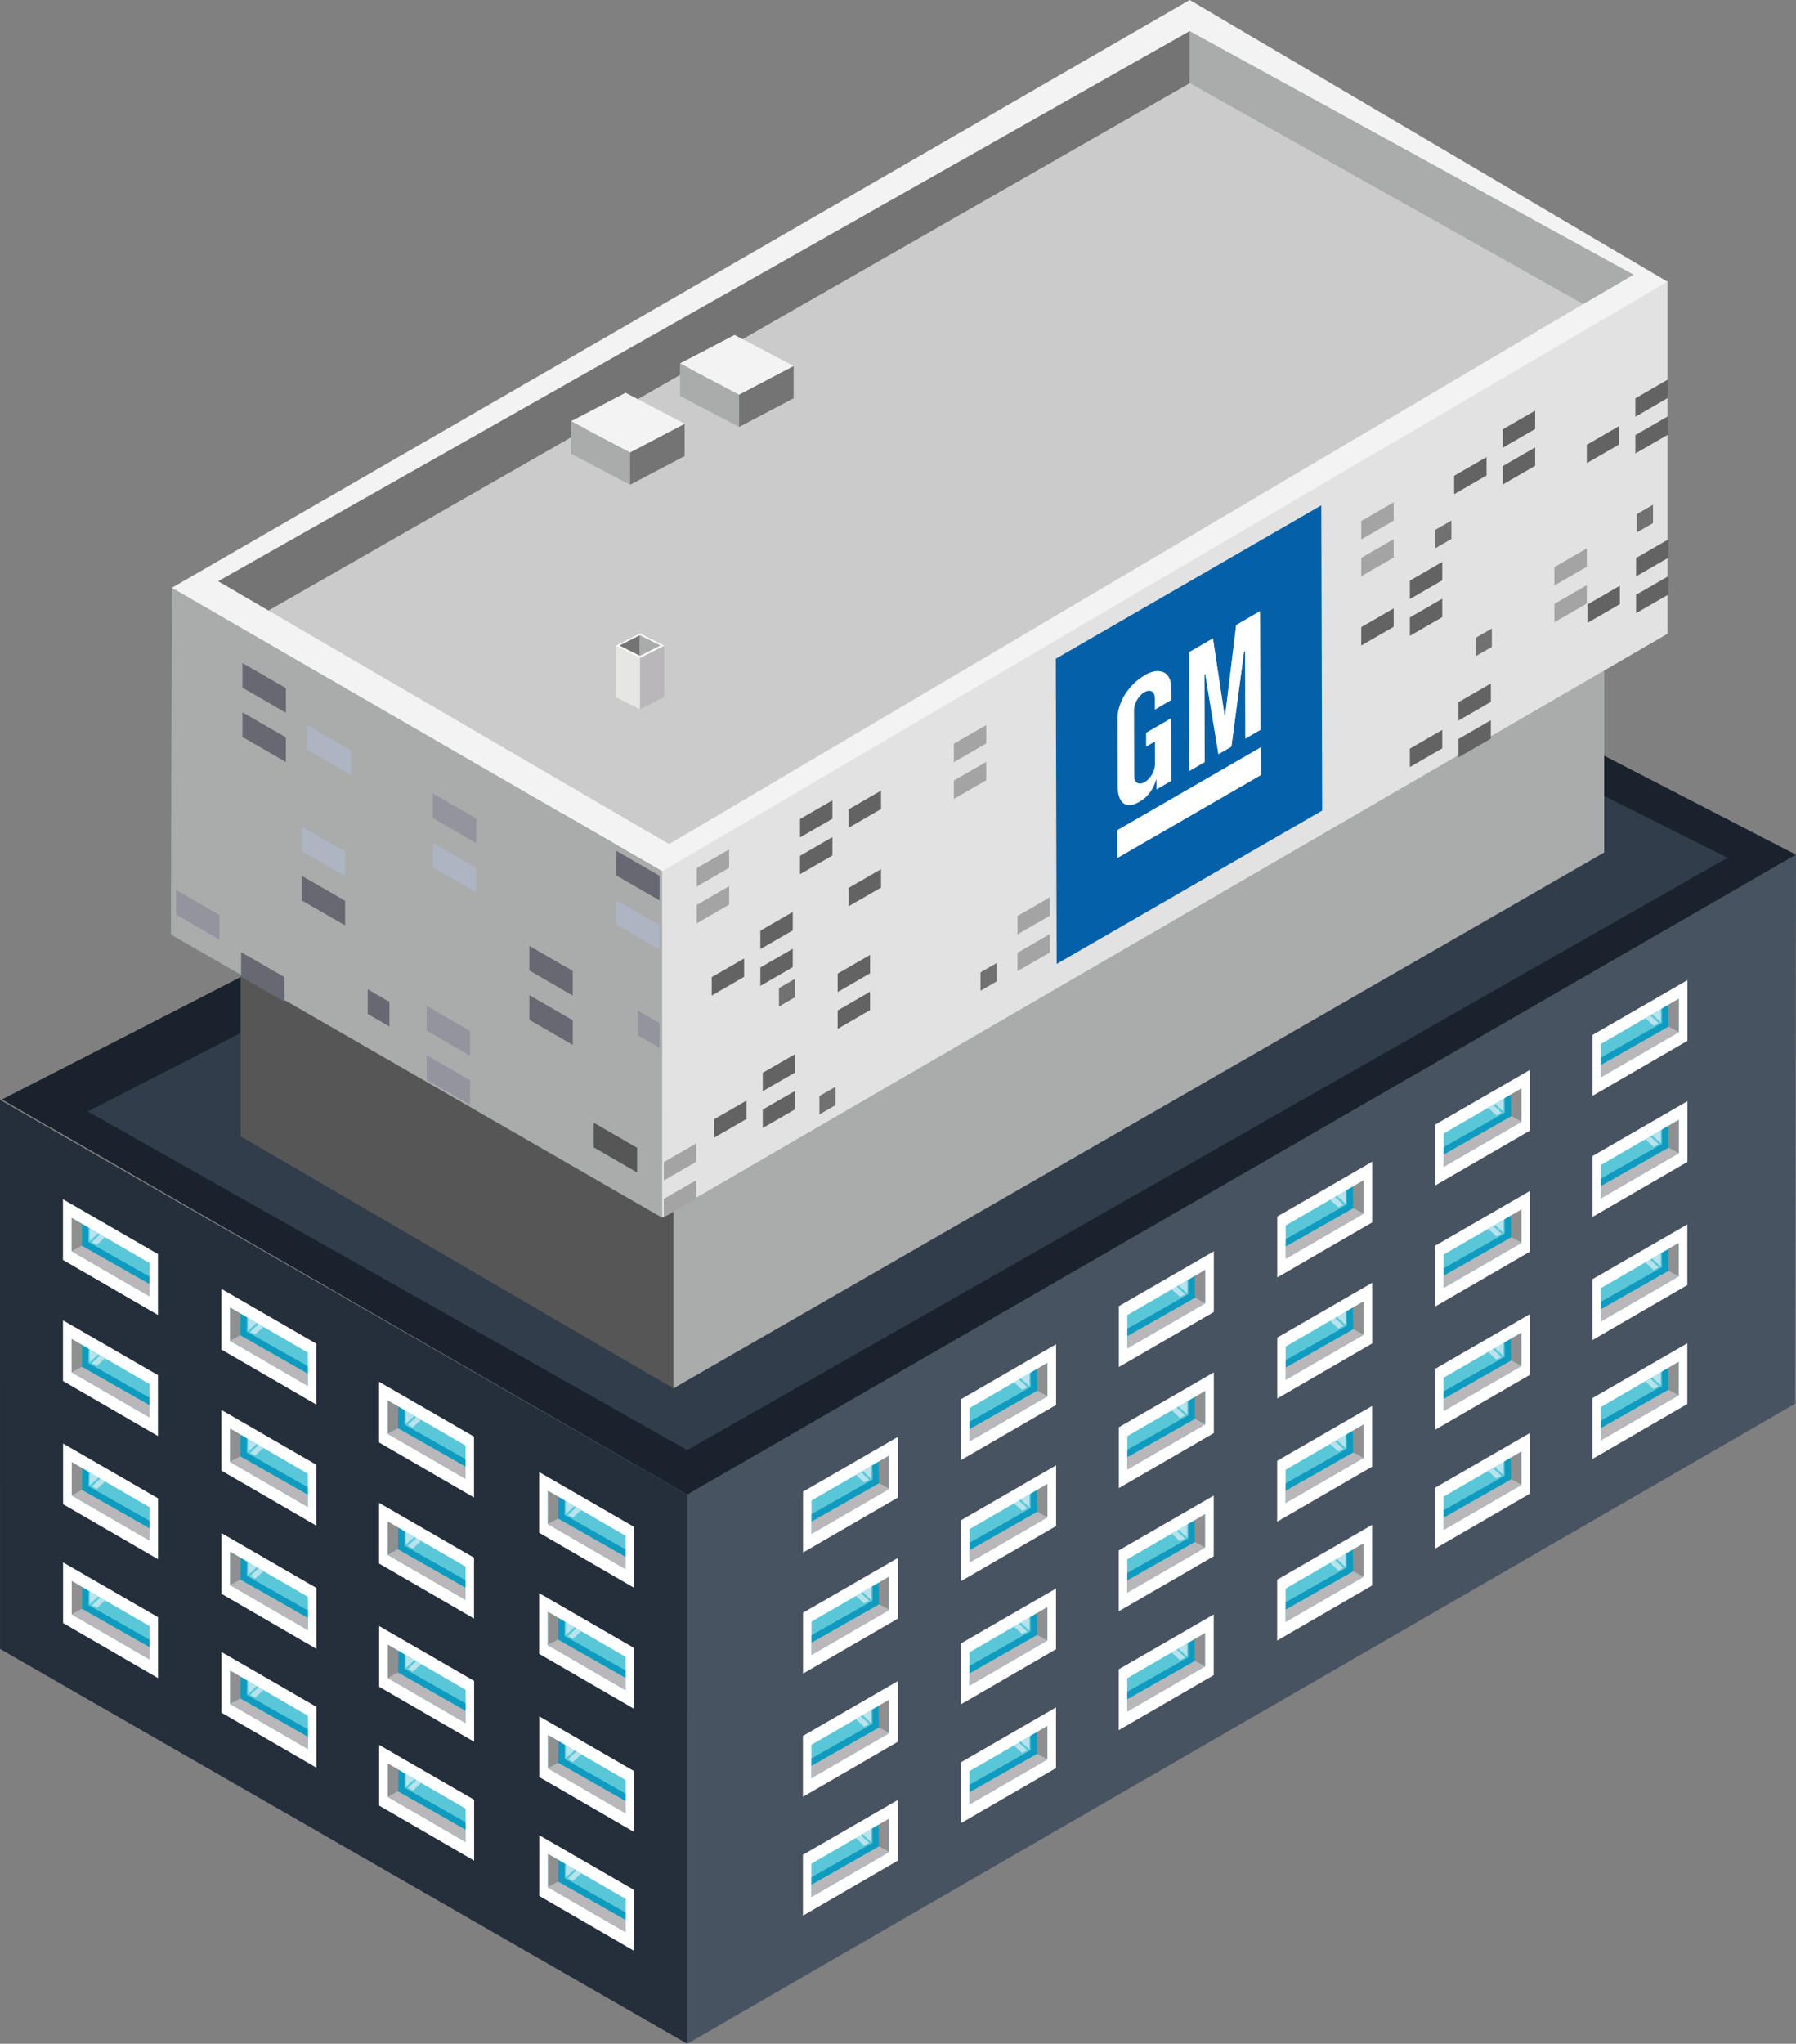 <?xml version="1.0" encoding="utf-8"?>
<!-- Generator: Adobe Illustrator 16.0.0, SVG Export Plug-In . SVG Version: 6.00 Build 0)  -->
<!DOCTYPE svg PUBLIC "-//W3C//DTD SVG 1.1//EN" "http://www.w3.org/Graphics/SVG/1.1/DTD/svg11.dtd">
<svg version="1.1" id="Layer_1" xmlns="http://www.w3.org/2000/svg" xmlns:xlink="http://www.w3.org/1999/xlink" x="0px" y="0px"
	 width="600px" height="682.481px" viewBox="0 0 600 682.481" enable-background="new 0 0 600 682.481" xml:space="preserve">
<rect x="0" y="0" width="600" height="682.481" fill="#808080" stroke="none"/>
<g id="GM">
	<g>
		<g>
			<g>
				<g>
					<polygon fill="#485361" points="599.7,468.76 229.586,682.481 229.577,499.122 600,285.419 					"/>
					<g>
						<g>
							<g>
								<polygon fill="#FFFFFF" points="563.727,347.573 532.005,365.946 532.005,345.62 563.727,327.307 								"/>
								<polygon fill="#5AC7D9" points="560.839,344.67 534.829,359.727 534.829,348.594 560.839,333.529 								"/>
								<polygon fill="#908F8F" points="557.34,342.8 560.806,344.643 560.806,333.529 557.34,335.556 								"/>
								<polygon fill="#B9B7B9" points="534.858,359.727 534.858,355.609 557.41,342.806 560.871,344.673 								"/>
								<polygon id="XMLID_2199_" fill="#B7E3EC" points="554.845,341.316 554.845,336.998 551.92,338.699 								"/>
								<polygon id="XMLID_2198_" fill="#B7E3EC" points="551.305,339.049 554.113,341.668 552.438,342.532 549.683,339.991 
																	"/>
								<polygon id="XMLID_2197_" fill="#0F9BBF" points="555.262,341.561 555.188,336.803 557.34,335.556 557.41,342.806 
									534.858,355.609 534.858,353.132 								"/>
							</g>
						</g>
						<g>
							<g>
								<polygon fill="#FFFFFF" points="563.727,387.998 532.005,406.377 532.005,386.049 563.727,367.732 								"/>
								<polygon fill="#5AC7D9" points="560.839,385.097 534.829,400.153 534.829,389.021 560.839,373.956 								"/>
								<polygon fill="#908F8F" points="557.34,383.227 560.806,385.068 560.806,373.956 557.34,375.982 								"/>
								<polygon fill="#B9B7B9" points="534.858,400.153 534.858,396.039 557.41,383.234 560.871,385.102 								"/>
								<polygon id="XMLID_2208_" fill="#B7E3EC" points="554.845,381.744 554.845,377.427 551.92,379.127 								"/>
								<polygon id="XMLID_2207_" fill="#B7E3EC" points="551.305,379.479 554.113,382.096 552.438,382.961 549.683,380.419 
																	"/>
								<polygon id="XMLID_2206_" fill="#0F9BBF" points="555.262,381.991 555.188,377.229 557.34,375.982 557.41,383.234 
									534.858,396.039 534.858,393.559 								"/>
							</g>
						</g>
						<g>
							<g>
								<polygon fill="#FFFFFF" points="563.694,429.14 531.972,447.517 531.972,427.186 563.694,408.874 								"/>
								<polygon fill="#5AC7D9" points="560.806,426.239 534.797,441.293 534.797,430.158 560.806,415.098 								"/>
								<polygon fill="#908F8F" points="557.309,424.367 560.775,426.209 560.775,415.098 557.309,417.123 								"/>
								<polygon fill="#B9B7B9" points="534.829,441.293 534.829,437.18 557.376,424.374 560.839,426.241 								"/>
								<polygon id="XMLID_2205_" fill="#B7E3EC" points="554.816,422.884 554.816,418.566 551.889,420.269 								"/>
								<polygon id="XMLID_2204_" fill="#B7E3EC" points="551.276,420.615 554.08,423.232 552.406,424.1 549.652,421.558 								
									"/>
								<polygon id="XMLID_2203_" fill="#0F9BBF" points="555.233,423.129 555.153,418.369 557.309,417.123 557.376,424.374 
									534.829,437.18 534.829,434.698 								"/>
							</g>
						</g>
						<g>
							<g>
								<polygon fill="#FFFFFF" points="563.694,468.833 531.972,487.209 531.972,466.882 563.694,448.566 								"/>
								<polygon fill="#5AC7D9" points="560.806,465.929 534.797,480.985 534.797,469.854 560.806,454.789 								"/>
								<polygon fill="#908F8F" points="557.309,464.062 560.775,465.905 560.775,454.789 557.309,456.817 								"/>
								<polygon fill="#B9B7B9" points="534.829,480.985 534.829,476.873 557.376,464.066 560.839,465.936 								"/>
								<polygon id="XMLID_2298_" fill="#B7E3EC" points="554.816,462.576 554.816,458.261 551.889,459.958 								"/>
								<polygon id="XMLID_2297_" fill="#B7E3EC" points="551.276,460.311 554.08,462.929 552.406,463.793 549.652,461.252 								
									"/>
								<polygon id="XMLID_2270_" fill="#0F9BBF" points="555.233,462.822 555.153,458.062 557.309,456.817 557.376,464.066 
									534.829,476.873 534.829,474.39 								"/>
							</g>
						</g>
					</g>
					<g>
						<g>
							<g>
								<polygon fill="#FFFFFF" points="511.196,377.492 479.472,395.869 479.472,375.539 511.196,357.228 								"/>
								<polygon fill="#5AC7D9" points="508.31,374.589 482.297,389.646 482.297,378.512 508.31,363.45 								"/>
								<polygon fill="#908F8F" points="504.811,372.721 508.273,374.564 508.273,363.45 504.811,365.476 								"/>
								<polygon fill="#B9B7B9" points="482.33,389.646 482.33,385.531 504.877,372.727 508.341,374.597 								"/>
								<polygon id="XMLID_2172_" fill="#B7E3EC" points="502.316,371.236 502.316,366.921 499.391,368.621 								"/>
								<polygon id="XMLID_2171_" fill="#B7E3EC" points="498.776,368.973 501.581,371.586 499.907,372.453 497.152,369.912 
																	"/>
								<polygon id="XMLID_2170_" fill="#0F9BBF" points="502.731,371.481 502.653,366.723 504.811,365.476 504.877,372.727 
									482.33,385.531 482.33,383.052 								"/>
							</g>
						</g>
						<g>
							<g>
								<polygon fill="#FFFFFF" points="511.196,417.922 479.472,436.298 479.472,415.969 511.196,397.653 								"/>
								<polygon fill="#5AC7D9" points="508.31,415.018 482.297,430.073 482.297,418.942 508.31,403.88 								"/>
								<polygon fill="#908F8F" points="504.811,413.149 508.273,414.992 508.273,403.88 504.811,405.905 								"/>
								<polygon fill="#B9B7B9" points="482.33,430.073 482.33,425.962 504.877,413.156 508.341,415.023 								"/>
								<polygon id="XMLID_2169_" fill="#B7E3EC" points="502.316,411.664 502.316,407.35 499.391,409.048 								"/>
								<polygon id="XMLID_2168_" fill="#B7E3EC" points="498.776,409.401 501.581,412.018 499.907,412.883 497.152,410.342 
																	"/>
								<polygon id="XMLID_2167_" fill="#0F9BBF" points="502.731,411.912 502.653,407.151 504.811,405.905 504.877,413.156 
									482.33,425.962 482.33,423.479 								"/>
							</g>
						</g>
						<g>
							<g>
								<polygon fill="#FFFFFF" points="511.165,459.062 479.444,477.439 479.444,457.112 511.165,438.795 								"/>
								<polygon fill="#5AC7D9" points="508.281,456.158 482.266,471.217 482.266,460.083 508.281,445.016 								"/>
								<polygon fill="#908F8F" points="504.782,454.287 508.242,456.131 508.242,445.016 504.782,447.043 								"/>
								<polygon fill="#B9B7B9" points="482.297,471.217 482.297,467.101 504.848,454.297 508.31,456.165 								"/>
								<polygon id="XMLID_2166_" fill="#B7E3EC" points="502.286,452.804 502.286,448.491 499.358,450.189 								"/>
								<polygon id="XMLID_2165_" fill="#B7E3EC" points="498.743,450.539 501.549,453.16 499.875,454.023 497.121,451.481 								
									"/>
								<polygon id="XMLID_2164_" fill="#0F9BBF" points="502.698,453.051 502.624,448.293 504.782,447.043 504.848,454.297 
									482.297,467.101 482.297,464.622 								"/>
							</g>
						</g>
						<g>
							<g>
								<polygon fill="#FFFFFF" points="511.165,498.753 479.444,517.133 479.444,496.804 511.165,478.489 								"/>
								<polygon fill="#5AC7D9" points="508.281,495.85 482.266,510.908 482.266,499.773 508.281,484.712 								"/>
								<polygon fill="#908F8F" points="504.782,493.979 508.242,495.824 508.242,484.712 504.782,486.736 								"/>
								<polygon fill="#B9B7B9" points="482.297,510.908 482.297,506.792 504.848,493.987 508.31,495.854 								"/>
								<polygon id="XMLID_2163_" fill="#B7E3EC" points="502.286,492.496 502.286,488.182 499.358,489.882 								"/>
								<polygon id="XMLID_2162_" fill="#B7E3EC" points="498.743,490.232 501.549,492.852 499.875,493.715 497.121,491.173 
																	"/>
								<polygon id="XMLID_2161_" fill="#0F9BBF" points="502.698,492.742 502.624,487.982 504.782,486.736 504.848,493.987 
									482.297,506.792 482.297,504.312 								"/>
							</g>
						</g>
					</g>
					<g>
						<g>
							<g>
								<polygon fill="#FFFFFF" points="458.414,408.201 426.69,426.578 426.69,406.25 458.414,387.938 								"/>
								<polygon fill="#5AC7D9" points="455.529,405.297 429.515,420.354 429.515,409.221 455.529,394.157 								"/>
								<polygon fill="#908F8F" points="452.03,403.426 455.492,405.273 455.492,394.157 452.03,396.186 								"/>
								<polygon fill="#B9B7B9" points="429.547,420.354 429.547,416.241 452.096,403.436 455.557,405.303 								"/>
								<polygon id="XMLID_2184_" fill="#B7E3EC" points="449.535,401.945 449.535,397.63 446.606,399.328 								"/>
								<polygon id="XMLID_2183_" fill="#B7E3EC" points="445.994,399.682 448.801,402.299 447.124,403.162 444.369,400.62 								
									"/>
								<polygon id="XMLID_2182_" fill="#0F9BBF" points="449.949,402.189 449.873,397.431 452.03,396.186 452.096,403.436 
									429.547,416.241 429.547,413.76 								"/>
							</g>
						</g>
						<g>
							<g>
								<polygon fill="#FFFFFF" points="458.414,448.63 426.69,467.006 426.69,446.678 458.414,428.365 								"/>
								<polygon fill="#5AC7D9" points="455.529,445.727 429.515,460.784 429.515,449.65 455.529,434.586 								"/>
								<polygon fill="#908F8F" points="452.03,443.856 455.492,445.699 455.492,434.586 452.03,436.613 								"/>
								<polygon fill="#B9B7B9" points="429.547,460.784 429.547,456.669 452.096,443.864 455.557,445.732 								"/>
								<polygon id="XMLID_2181_" fill="#B7E3EC" points="449.535,442.373 449.535,438.059 446.606,439.757 								"/>
								<polygon id="XMLID_2180_" fill="#B7E3EC" points="445.994,440.107 448.801,442.724 447.124,443.59 444.369,441.048 								
									"/>
								<polygon id="XMLID_2179_" fill="#0F9BBF" points="449.949,442.619 449.873,437.859 452.03,436.613 452.096,443.864 
									429.547,456.669 429.547,454.188 								"/>
							</g>
						</g>
						<g>
							<g>
								<polygon fill="#FFFFFF" points="458.383,489.771 426.661,508.146 426.661,487.816 458.383,469.505 								"/>
								<polygon fill="#5AC7D9" points="455.497,486.867 429.484,501.926 429.484,490.791 455.497,475.728 								"/>
								<polygon fill="#908F8F" points="451.999,485.001 455.46,486.841 455.46,475.728 451.999,477.753 								"/>
								<polygon fill="#B9B7B9" points="429.515,501.926 429.515,497.811 452.065,485.007 455.529,486.873 								"/>
								<polygon id="XMLID_2178_" fill="#B7E3EC" points="449.5,483.516 449.5,479.199 446.575,480.898 								"/>
								<polygon id="XMLID_2177_" fill="#B7E3EC" points="445.961,481.248 448.77,483.866 447.092,484.73 444.338,482.19 								
									"/>
								<polygon id="XMLID_2176_" fill="#0F9BBF" points="449.917,483.761 449.842,479.002 451.999,477.753 452.065,485.007 
									429.515,497.811 429.515,495.328 								"/>
							</g>
						</g>
						<g>
							<g>
								<polygon fill="#FFFFFF" points="458.383,529.462 426.661,547.839 426.661,527.51 458.383,509.197 								"/>
								<polygon fill="#5AC7D9" points="455.497,526.558 429.484,541.614 429.484,530.483 455.497,515.42 								"/>
								<polygon fill="#908F8F" points="451.999,524.692 455.46,526.533 455.46,515.42 451.999,517.444 								"/>
								<polygon fill="#B9B7B9" points="429.515,541.614 429.515,537.502 452.065,524.696 455.529,526.563 								"/>
								<polygon id="XMLID_2175_" fill="#B7E3EC" points="449.5,523.205 449.5,518.891 446.575,520.588 								"/>
								<polygon id="XMLID_2174_" fill="#B7E3EC" points="445.961,520.941 448.77,523.559 447.092,524.423 444.338,521.882 								
									"/>
								<polygon id="XMLID_2173_" fill="#0F9BBF" points="449.917,523.452 449.842,518.693 451.999,517.444 452.065,524.696 
									429.515,537.502 429.515,535.02 								"/>
							</g>
						</g>
					</g>
					<g>
						<g>
							<g>
								<polygon fill="#FFFFFF" points="405.508,438.124 373.783,456.502 373.783,436.17 405.508,417.857 								"/>
								<polygon fill="#5AC7D9" points="402.62,435.223 376.608,450.279 376.608,439.146 402.62,424.08 								"/>
								<polygon fill="#908F8F" points="399.121,433.35 402.584,435.196 402.584,424.08 399.121,426.107 								"/>
								<polygon fill="#B9B7B9" points="376.641,450.279 376.641,446.163 399.188,433.359 402.648,435.227 								"/>
								<polygon id="XMLID_2196_" fill="#B7E3EC" points="396.624,431.869 396.624,427.552 393.698,429.252 								"/>
								<polygon id="XMLID_2195_" fill="#B7E3EC" points="393.085,429.602 395.891,432.22 394.215,433.086 391.463,430.544 								
									"/>
								<polygon id="XMLID_2194_" fill="#0F9BBF" points="397.04,432.113 396.965,427.354 399.121,426.107 399.188,433.359 
									376.641,446.163 376.641,443.685 								"/>
							</g>
						</g>
						<g>
							<g>
								<polygon fill="#FFFFFF" points="405.508,478.553 373.783,496.93 373.783,476.601 405.508,458.286 								"/>
								<polygon fill="#5AC7D9" points="402.62,475.648 376.608,490.705 376.608,479.573 402.62,464.51 								"/>
								<polygon fill="#908F8F" points="399.121,473.778 402.584,475.621 402.584,464.51 399.121,466.536 								"/>
								<polygon fill="#B9B7B9" points="376.641,490.705 376.641,486.593 399.188,473.786 402.648,475.655 								"/>
								<polygon id="XMLID_2193_" fill="#B7E3EC" points="396.624,472.293 396.624,467.982 393.698,469.68 								"/>
								<polygon id="XMLID_2192_" fill="#B7E3EC" points="393.085,470.033 395.891,472.648 394.215,473.515 391.463,470.973 
																	"/>
								<polygon id="XMLID_2191_" fill="#0F9BBF" points="397.04,472.544 396.965,467.783 399.121,466.536 399.188,473.786 
									376.641,486.593 376.641,484.111 								"/>
							</g>
						</g>
						<g>
							<g>
								<polygon fill="#FFFFFF" points="405.475,519.69 373.751,538.068 373.751,517.738 405.475,499.424 								"/>
								<polygon fill="#5AC7D9" points="402.586,516.79 376.577,531.846 376.577,520.711 402.586,505.65 								"/>
								<polygon fill="#908F8F" points="399.088,514.918 402.553,516.761 402.553,505.65 399.088,507.676 								"/>
								<polygon fill="#B9B7B9" points="376.608,531.846 376.608,527.73 399.155,514.926 402.62,516.795 								"/>
								<polygon id="XMLID_2190_" fill="#B7E3EC" points="396.596,513.434 396.596,509.12 393.668,510.819 								"/>
								<polygon id="XMLID_2189_" fill="#B7E3EC" points="393.055,511.169 395.861,513.786 394.186,514.652 391.43,512.11 								
									"/>
								<polygon id="XMLID_2188_" fill="#0F9BBF" points="397.009,513.682 396.932,508.92 399.088,507.676 399.155,514.926 
									376.608,527.73 376.608,525.251 								"/>
							</g>
						</g>
						<g>
							<g>
								<polygon fill="#FFFFFF" points="405.475,559.385 373.751,577.762 373.751,557.433 405.475,539.117 								"/>
								<polygon fill="#5AC7D9" points="402.586,556.48 376.577,571.539 376.577,560.404 402.586,545.341 								"/>
								<polygon fill="#908F8F" points="399.088,554.614 402.553,556.456 402.553,545.341 399.088,547.369 								"/>
								<polygon fill="#B9B7B9" points="376.608,571.539 376.608,567.424 399.155,554.62 402.62,556.486 								"/>
								<polygon id="XMLID_2187_" fill="#B7E3EC" points="396.596,553.129 396.596,548.813 393.668,550.512 								"/>
								<polygon id="XMLID_2186_" fill="#B7E3EC" points="393.055,550.864 395.861,553.482 394.186,554.346 391.43,551.804 								
									"/>
								<polygon id="XMLID_2185_" fill="#0F9BBF" points="397.009,553.374 396.932,548.614 399.088,547.369 399.155,554.62 
									376.608,567.424 376.608,564.941 								"/>
							</g>
						</g>
					</g>
					<g>
						<g>
							<g>
								<polygon fill="#FFFFFF" points="352.818,469.162 321.094,487.539 321.094,467.209 352.818,448.897 								"/>
								<polygon fill="#5AC7D9" points="349.931,466.261 323.92,481.316 323.92,470.182 349.931,455.12 								"/>
								<polygon fill="#908F8F" points="346.432,464.39 349.894,466.233 349.894,455.12 346.432,457.146 								"/>
								<polygon fill="#B9B7B9" points="323.95,481.316 323.95,477.203 346.498,464.397 349.963,466.264 								"/>
								<polygon id="XMLID_2217_" fill="#B7E3EC" points="343.936,462.906 343.936,458.59 341.011,460.291 								"/>
								<polygon id="XMLID_2216_" fill="#B7E3EC" points="340.396,460.641 343.202,463.259 341.528,464.123 338.773,461.581 
																	"/>
								<polygon id="XMLID_2215_" fill="#0F9BBF" points="344.353,463.153 344.276,458.392 346.432,457.146 346.498,464.397 
									323.95,477.203 323.95,474.722 								"/>
							</g>
						</g>
						<g>
							<g>
								<polygon fill="#FFFFFF" points="352.818,509.592 321.094,527.968 321.094,507.642 352.818,489.327 								"/>
								<polygon fill="#5AC7D9" points="349.931,506.688 323.92,521.744 323.92,510.612 349.931,495.549 								"/>
								<polygon fill="#908F8F" points="346.432,504.816 349.894,506.661 349.894,495.549 346.432,497.574 								"/>
								<polygon fill="#B9B7B9" points="323.95,521.744 323.95,517.632 346.498,504.825 349.963,506.693 								"/>
								<polygon id="XMLID_2214_" fill="#B7E3EC" points="343.936,503.332 343.936,499.02 341.011,500.718 								"/>
								<polygon id="XMLID_2213_" fill="#B7E3EC" points="340.396,501.07 343.202,503.688 341.528,504.552 338.773,502.012 								
									"/>
								<polygon id="XMLID_2212_" fill="#0F9BBF" points="344.353,503.579 344.276,498.821 346.432,497.574 346.498,504.825 
									323.95,517.632 323.95,515.149 								"/>
							</g>
						</g>
						<g>
							<g>
								<polygon fill="#FFFFFF" points="352.786,550.729 321.065,569.105 321.065,548.777 352.786,530.465 								"/>
								<polygon fill="#5AC7D9" points="349.9,547.827 323.886,562.883 323.886,551.751 349.9,536.688 								"/>
								<polygon fill="#908F8F" points="346.401,545.957 349.863,547.799 349.863,536.688 346.401,538.713 								"/>
								<polygon fill="#B9B7B9" points="323.92,562.883 323.92,558.771 346.467,545.963 349.931,547.833 								"/>
								<polygon id="XMLID_2211_" fill="#B7E3EC" points="343.906,544.473 343.906,540.159 340.977,541.857 								"/>
								<polygon id="XMLID_2210_" fill="#B7E3EC" points="340.365,542.208 343.17,544.825 341.497,545.689 338.743,543.148 								
									"/>
								<polygon id="XMLID_2209_" fill="#0F9BBF" points="344.321,544.721 344.245,539.958 346.401,538.713 346.467,545.963 
									323.92,558.771 323.92,556.289 								"/>
							</g>
						</g>
						<g>
							<g>
								<polygon fill="#FFFFFF" points="352.786,590.422 321.065,608.799 321.065,588.472 352.786,570.157 								"/>
								<polygon fill="#5AC7D9" points="349.9,587.519 323.886,602.577 323.886,591.442 349.9,576.381 								"/>
								<polygon fill="#908F8F" points="346.401,585.651 349.863,587.495 349.863,576.381 346.401,578.408 								"/>
								<polygon fill="#B9B7B9" points="323.92,602.577 323.92,598.463 346.467,585.657 349.931,587.523 								"/>
								<polygon id="XMLID_2202_" fill="#B7E3EC" points="343.906,584.166 343.906,579.852 340.977,581.551 								"/>
								<polygon id="XMLID_2201_" fill="#B7E3EC" points="340.365,581.901 343.17,584.521 341.497,585.385 338.743,582.842 								
									"/>
								<polygon id="XMLID_2200_" fill="#0F9BBF" points="344.321,584.414 344.245,579.653 346.401,578.408 346.467,585.657 
									323.92,598.463 323.92,595.98 								"/>
							</g>
						</g>
					</g>
					<g>
						<g>
							<g>
								<polygon fill="#FFFFFF" points="299.992,500.067 268.27,518.444 268.27,498.117 299.992,479.8 								"/>
								<polygon fill="#5AC7D9" points="297.104,497.164 271.093,512.221 271.093,501.09 297.104,486.026 								"/>
								<polygon fill="#908F8F" points="293.604,495.293 297.07,497.138 297.07,486.026 293.604,488.053 								"/>
								<polygon fill="#B9B7B9" points="271.125,512.221 271.125,508.104 293.673,495.301 297.138,497.171 								"/>
								<polygon id="XMLID_2229_" fill="#B7E3EC" points="291.11,493.811 291.11,489.496 288.184,491.195 								"/>
								<polygon id="XMLID_2228_" fill="#B7E3EC" points="287.571,491.545 290.376,494.164 288.701,495.027 285.946,492.485 
																	"/>
								<polygon id="XMLID_2227_" fill="#0F9BBF" points="291.525,494.057 291.452,489.299 293.604,488.053 293.673,495.301 
									271.125,508.104 271.125,505.626 								"/>
							</g>
						</g>
						<g>
							<g>
								<polygon fill="#FFFFFF" points="299.992,540.497 268.27,558.872 268.27,538.544 299.992,520.231 								"/>
								<polygon fill="#5AC7D9" points="297.104,537.594 271.093,552.649 271.093,541.518 297.104,526.453 								"/>
								<polygon fill="#908F8F" points="293.604,535.725 297.07,537.566 297.07,526.453 293.604,528.481 								"/>
								<polygon fill="#B9B7B9" points="271.125,552.649 271.125,548.535 293.673,535.729 297.138,537.6 								"/>
								<polygon id="XMLID_2226_" fill="#B7E3EC" points="291.11,534.24 291.11,529.924 288.184,531.624 								"/>
								<polygon id="XMLID_2225_" fill="#B7E3EC" points="287.571,531.976 290.376,534.593 288.701,535.455 285.946,532.916 
																	"/>
								<polygon id="XMLID_2224_" fill="#0F9BBF" points="291.525,534.486 291.452,529.725 293.604,528.481 293.673,535.729 
									271.125,548.535 271.125,546.055 								"/>
							</g>
						</g>
						<g>
							<g>
								<polygon fill="#FFFFFF" points="299.958,581.635 268.239,600.013 268.239,579.686 299.958,561.372 								"/>
								<polygon fill="#5AC7D9" points="297.076,578.731 271.061,593.79 271.061,582.655 297.076,567.593 								"/>
								<polygon fill="#908F8F" points="293.575,576.862 297.038,578.705 297.038,567.593 293.575,569.619 								"/>
								<polygon fill="#B9B7B9" points="271.093,593.79 271.093,589.675 293.644,576.871 297.104,578.737 								"/>
								<polygon id="XMLID_2223_" fill="#B7E3EC" points="291.08,575.377 291.08,571.062 288.152,572.761 								"/>
								<polygon id="XMLID_2222_" fill="#B7E3EC" points="287.54,573.113 290.346,575.731 288.671,576.596 285.915,574.054 								
									"/>
								<polygon id="XMLID_2221_" fill="#0F9BBF" points="291.493,575.623 291.417,570.864 293.575,569.619 293.644,576.871 
									271.093,589.675 271.093,587.192 								"/>
							</g>
						</g>
						<g>
							<g>
								<polygon fill="#FFFFFF" points="299.958,621.329 268.239,639.706 268.239,619.374 299.958,601.062 								"/>
								<polygon fill="#5AC7D9" points="297.076,618.425 271.061,633.483 271.061,622.351 297.076,607.287 								"/>
								<polygon fill="#908F8F" points="293.575,616.557 297.038,618.398 297.038,607.287 293.575,609.312 								"/>
								<polygon fill="#B9B7B9" points="271.093,633.483 271.093,629.368 293.644,616.564 297.104,618.431 								"/>
								<polygon id="XMLID_2220_" fill="#B7E3EC" points="291.08,615.072 291.08,610.758 288.152,612.455 								"/>
								<polygon id="XMLID_2219_" fill="#B7E3EC" points="287.54,612.805 290.346,615.423 288.671,616.291 285.915,613.748 								
									"/>
								<polygon id="XMLID_2218_" fill="#0F9BBF" points="291.493,615.318 291.417,610.559 293.575,609.312 293.644,616.564 
									271.093,629.368 271.093,626.886 								"/>
							</g>
						</g>
					</g>
					<polygon fill="#242F3B" points="229.586,682.481 0.009,550.628 0,367.267 229.577,499.122 					"/>
					<g>
						<g>
							<g>
								<polygon fill="#FFFFFF" points="21.04,420.732 52.762,439.106 52.762,418.779 21.04,400.463 								"/>
								<polygon fill="#5AC7D9" points="23.927,417.828 49.938,432.884 49.938,421.753 23.927,406.689 								"/>
								<polygon fill="#908F8F" points="27.426,415.958 23.962,417.803 23.962,406.689 27.426,408.716 								"/>
								<polygon fill="#B9B7B9" points="49.908,432.884 49.908,428.771 27.359,415.964 23.896,417.834 								"/>
								<polygon id="XMLID_2148_" fill="#B7E3EC" points="29.923,414.475 29.923,410.158 32.848,411.857 								"/>
								<polygon id="XMLID_2147_" fill="#B7E3EC" points="33.46,412.21 30.655,414.828 32.33,415.691 35.084,413.151 								"/>
								<polygon id="XMLID_2146_" fill="#0F9BBF" points="29.506,414.725 29.582,409.961 27.426,408.716 27.359,415.964 
									49.908,428.771 49.908,426.29 								"/>
							</g>
						</g>
						<g>
							<g>
								<polygon fill="#FFFFFF" points="21.04,461.158 52.762,479.535 52.762,459.206 21.04,440.894 								"/>
								<polygon fill="#5AC7D9" points="23.927,458.253 49.938,473.312 49.938,462.18 23.927,447.116 								"/>
								<polygon fill="#908F8F" points="27.426,456.385 23.962,458.229 23.962,447.116 27.426,449.143 								"/>
								<polygon fill="#B9B7B9" points="49.908,473.312 49.908,469.196 27.359,456.393 23.896,458.261 								"/>
								<polygon id="XMLID_2145_" fill="#B7E3EC" points="29.923,454.9 29.923,450.585 32.848,452.285 								"/>
								<polygon id="XMLID_2144_" fill="#B7E3EC" points="33.46,452.637 30.655,455.254 32.33,456.119 35.084,453.577 								"/>
								<polygon id="XMLID_2143_" fill="#0F9BBF" points="29.506,455.147 29.582,450.388 27.426,449.143 27.359,456.393 
									49.908,469.196 49.908,466.717 								"/>
							</g>
						</g>
						<g>
							<g>
								<polygon fill="#FFFFFF" points="21.072,502.302 52.794,520.674 52.794,500.348 21.072,482.033 								"/>
								<polygon fill="#5AC7D9" points="23.959,499.395 49.971,514.452 49.971,503.322 23.959,488.256 								"/>
								<polygon fill="#908F8F" points="27.458,497.528 23.994,499.371 23.994,488.256 27.458,490.283 								"/>
								<polygon fill="#B9B7B9" points="49.938,514.452 49.938,510.338 27.389,497.533 23.927,499.402 								"/>
								<polygon id="XMLID_2142_" fill="#B7E3EC" points="29.952,496.042 29.952,491.726 32.88,493.424 								"/>
								<polygon id="XMLID_2141_" fill="#B7E3EC" points="33.492,493.776 30.687,496.396 32.362,497.258 35.118,494.72 								"/>
								<polygon id="XMLID_2140_" fill="#0F9BBF" points="29.539,496.289 29.614,491.528 27.458,490.283 27.389,497.533 
									49.938,510.338 49.938,507.859 								"/>
							</g>
						</g>
						<g>
							<g>
								<polygon fill="#FFFFFF" points="21.072,541.99 52.794,560.37 52.794,540.04 21.072,521.725 								"/>
								<polygon fill="#5AC7D9" points="23.959,539.088 49.971,554.144 49.971,543.013 23.959,527.947 								"/>
								<polygon fill="#908F8F" points="27.458,537.218 23.994,539.061 23.994,527.947 27.458,529.974 								"/>
								<polygon fill="#B9B7B9" points="49.938,554.144 49.938,550.031 27.389,537.225 23.927,539.094 								"/>
								<polygon id="XMLID_2139_" fill="#B7E3EC" points="29.952,535.734 29.952,531.418 32.88,533.117 								"/>
								<polygon id="XMLID_2138_" fill="#B7E3EC" points="33.492,533.47 30.687,536.086 32.362,536.949 35.118,534.41 								"/>
								<polygon id="XMLID_2137_" fill="#0F9BBF" points="29.539,535.979 29.614,531.221 27.458,529.974 27.389,537.225 
									49.938,550.031 49.938,547.55 								"/>
							</g>
						</g>
					</g>
					<g>
						<g>
							<g>
								<polygon fill="#FFFFFF" points="73.949,450.654 105.671,469.031 105.671,448.701 73.949,430.387 								"/>
								<polygon fill="#5AC7D9" points="76.837,447.749 102.847,462.809 102.847,451.674 76.837,436.608 								"/>
								<polygon fill="#908F8F" points="80.333,445.881 76.869,447.722 76.869,436.608 80.333,438.638 								"/>
								<polygon fill="#B9B7B9" points="102.816,462.809 102.816,458.692 80.268,445.885 76.805,447.755 								"/>
								<polygon id="XMLID_2136_" fill="#B7E3EC" points="82.831,444.398 82.831,440.079 85.754,441.781 								"/>
								<polygon id="XMLID_2135_" fill="#B7E3EC" points="86.37,442.129 83.563,444.748 85.236,445.612 87.994,443.072 								"/>
								<polygon id="XMLID_2134_" fill="#0F9BBF" points="82.414,444.643 82.491,439.883 80.333,438.638 80.268,445.885 
									102.816,458.692 102.816,456.213 								"/>
							</g>
						</g>
						<g>
							<g>
								<polygon fill="#FFFFFF" points="73.949,491.079 105.671,509.457 105.671,489.128 73.949,470.815 								"/>
								<polygon fill="#5AC7D9" points="76.837,488.177 102.847,503.235 102.847,492.104 76.837,477.038 								"/>
								<polygon fill="#908F8F" points="80.333,486.308 76.869,488.149 76.869,477.038 80.333,479.062 								"/>
								<polygon fill="#B9B7B9" points="102.816,503.235 102.816,499.12 80.268,486.314 76.805,488.182 								"/>
								<polygon id="XMLID_2133_" fill="#B7E3EC" points="82.831,484.826 82.831,480.508 85.754,482.208 								"/>
								<polygon id="XMLID_2132_" fill="#B7E3EC" points="86.37,482.56 83.563,485.177 85.236,486.041 87.994,483.498 								"/>
								<polygon id="XMLID_2131_" fill="#0F9BBF" points="82.414,485.071 82.491,480.31 80.333,479.062 80.268,486.314 
									102.816,499.12 102.816,496.639 								"/>
							</g>
						</g>
						<g>
							<g>
								<polygon fill="#FFFFFF" points="73.981,532.22 105.702,550.598 105.702,530.269 73.981,511.954 								"/>
								<polygon fill="#5AC7D9" points="76.867,529.319 102.879,544.375 102.879,533.24 76.867,518.178 								"/>
								<polygon fill="#908F8F" points="80.364,527.447 76.904,529.288 76.904,518.178 80.364,520.203 								"/>
								<polygon fill="#B9B7B9" points="102.847,544.375 102.847,540.259 80.299,527.453 76.837,529.322 								"/>
								<polygon id="XMLID_2130_" fill="#B7E3EC" points="82.861,525.965 82.861,521.647 85.787,523.349 								"/>
								<polygon id="XMLID_2129_" fill="#B7E3EC" points="86.401,523.697 83.595,526.315 85.271,527.181 88.026,524.64 								"/>
								<polygon id="XMLID_2128_" fill="#0F9BBF" points="82.445,526.212 82.521,521.45 80.364,520.203 80.299,527.453 
									102.847,540.259 102.847,537.78 								"/>
							</g>
						</g>
						<g>
							<g>
								<polygon fill="#FFFFFF" points="73.981,571.915 105.702,590.29 105.702,569.963 73.981,551.646 								"/>
								<polygon fill="#5AC7D9" points="76.867,569.009 102.879,584.065 102.879,572.936 76.867,557.87 								"/>
								<polygon fill="#908F8F" points="80.364,567.141 76.904,568.985 76.904,557.87 80.364,559.898 								"/>
								<polygon fill="#B9B7B9" points="102.847,584.065 102.847,579.954 80.299,567.146 76.837,569.016 								"/>
								<polygon id="XMLID_2127_" fill="#B7E3EC" points="82.861,565.657 82.861,561.342 85.787,563.04 								"/>
								<polygon id="XMLID_2126_" fill="#B7E3EC" points="86.401,563.391 83.595,566.01 85.271,566.872 88.026,564.333 								"/>
								<polygon id="XMLID_2125_" fill="#0F9BBF" points="82.445,565.902 82.521,561.144 80.364,559.898 80.299,567.146 
									102.847,579.954 102.847,577.473 								"/>
							</g>
						</g>
					</g>
					<g>
						<g>
							<g>
								<polygon fill="#FFFFFF" points="126.639,481.691 158.359,500.067 158.359,479.739 126.639,461.426 								"/>
								<polygon fill="#5AC7D9" points="129.523,478.787 155.536,493.844 155.536,482.713 129.523,467.646 								"/>
								<polygon fill="#908F8F" points="133.023,476.92 129.561,478.763 129.561,467.646 133.023,469.674 								"/>
								<polygon fill="#B9B7B9" points="155.504,493.844 155.504,489.73 132.957,476.922 129.494,478.793 								"/>
								<polygon id="XMLID_2124_" fill="#B7E3EC" points="135.519,475.436 135.519,471.119 138.444,472.817 								"/>
								<polygon id="XMLID_2123_" fill="#B7E3EC" points="139.059,473.17 136.251,475.788 137.928,476.651 140.681,474.111 								
									"/>
								<polygon id="XMLID_2122_" fill="#0F9BBF" points="135.104,475.685 135.178,470.921 133.023,469.674 132.957,476.922 
									155.504,489.73 155.504,487.249 								"/>
							</g>
						</g>
						<g>
							<g>
								<polygon fill="#FFFFFF" points="126.639,522.119 158.359,540.497 158.359,520.168 126.639,501.854 								"/>
								<polygon fill="#5AC7D9" points="129.523,519.217 155.536,534.273 155.536,523.141 129.523,508.078 								"/>
								<polygon fill="#908F8F" points="133.023,517.346 129.561,519.189 129.561,508.078 133.023,510.103 								"/>
								<polygon fill="#B9B7B9" points="155.504,534.273 155.504,530.159 132.957,517.353 129.494,519.221 								"/>
								<polygon id="XMLID_2121_" fill="#B7E3EC" points="135.519,515.862 135.519,511.549 138.444,513.246 								"/>
								<polygon id="XMLID_2120_" fill="#B7E3EC" points="139.059,513.599 136.251,516.214 137.928,517.081 140.681,514.537 
																	"/>
								<polygon id="XMLID_2119_" fill="#0F9BBF" points="135.104,516.108 135.178,511.35 133.023,510.103 132.957,517.353 
									155.504,530.159 155.504,527.678 								"/>
							</g>
						</g>
						<g>
							<g>
								<polygon fill="#FFFFFF" points="126.669,563.259 158.392,581.635 158.392,561.308 126.669,542.994 								"/>
								<polygon fill="#5AC7D9" points="129.555,560.355 155.566,575.412 155.566,564.278 129.555,549.216 								"/>
								<polygon fill="#908F8F" points="133.053,558.485 129.589,560.329 129.589,549.216 133.053,551.243 								"/>
								<polygon fill="#B9B7B9" points="155.536,575.412 155.536,571.298 132.987,558.492 129.523,560.359 								"/>
								<polygon id="XMLID_2118_" fill="#B7E3EC" points="135.551,557.004 135.551,552.689 138.477,554.387 								"/>
								<polygon id="XMLID_2117_" fill="#B7E3EC" points="139.091,554.736 136.283,557.355 137.957,558.22 140.714,555.678 								
									"/>
								<polygon id="XMLID_2116_" fill="#0F9BBF" points="135.135,557.25 135.21,552.487 133.053,551.243 132.987,558.492 
									155.536,571.298 155.536,568.816 								"/>
							</g>
						</g>
						<g>
							<g>
								<polygon fill="#FFFFFF" points="126.669,602.951 158.392,621.329 158.392,601.002 126.669,582.685 								"/>
								<polygon fill="#5AC7D9" points="129.555,600.048 155.566,615.107 155.566,603.972 129.555,588.909 								"/>
								<polygon fill="#908F8F" points="133.053,598.181 129.589,600.022 129.589,588.909 133.053,590.936 								"/>
								<polygon fill="#B9B7B9" points="155.536,615.107 155.536,610.992 132.987,598.188 129.523,600.054 								"/>
								<polygon id="XMLID_2115_" fill="#B7E3EC" points="135.551,596.694 135.551,592.379 138.477,594.077 								"/>
								<polygon id="XMLID_2114_" fill="#B7E3EC" points="139.091,594.43 136.283,597.048 137.957,597.912 140.714,595.371 								
									"/>
								<polygon id="XMLID_2113_" fill="#0F9BBF" points="135.135,596.941 135.21,592.183 133.053,590.936 132.987,598.188 
									155.536,610.992 155.536,608.509 								"/>
							</g>
						</g>
					</g>
					<g>
						<g>
							<g>
								<polygon fill="#FFFFFF" points="180.123,511.842 211.846,530.221 211.846,509.892 180.123,491.576 								"/>
								<polygon fill="#5AC7D9" points="183.01,508.941 209.02,523.998 209.02,512.862 183.01,497.802 								"/>
								<polygon fill="#908F8F" points="186.508,507.07 183.045,508.912 183.045,497.802 186.508,499.828 								"/>
								<polygon fill="#B9B7B9" points="208.991,523.998 208.991,519.883 186.441,507.078 182.978,508.946 								"/>
								<polygon id="XMLID_2112_" fill="#B7E3EC" points="189.004,505.585 189.004,501.271 191.931,502.971 								"/>
								<polygon id="XMLID_2111_" fill="#B7E3EC" points="192.542,503.322 189.737,505.939 191.412,506.804 194.166,504.262 
																	"/>
								<polygon id="XMLID_2110_" fill="#0F9BBF" points="188.588,505.834 188.664,501.071 186.508,499.828 186.441,507.078 
									208.991,519.883 208.991,517.402 								"/>
							</g>
						</g>
						<g>
							<g>
								<polygon fill="#FFFFFF" points="180.123,552.272 211.846,570.649 211.846,550.321 180.123,532.004 								"/>
								<polygon fill="#5AC7D9" points="183.01,549.367 209.02,564.427 209.02,553.292 183.01,538.23 								"/>
								<polygon fill="#908F8F" points="186.508,547.499 183.045,549.343 183.045,538.23 186.508,540.255 								"/>
								<polygon fill="#B9B7B9" points="208.991,564.427 208.991,560.311 186.441,547.504 182.978,549.375 								"/>
								<polygon id="XMLID_2109_" fill="#B7E3EC" points="189.004,546.014 189.004,541.7 191.931,543.396 								"/>
								<polygon id="XMLID_2108_" fill="#B7E3EC" points="192.542,543.748 189.737,546.365 191.412,547.23 194.166,544.69 								
									"/>
								<polygon id="XMLID_2107_" fill="#0F9BBF" points="188.588,546.261 188.664,541.502 186.508,540.255 186.441,547.504 
									208.991,560.311 208.991,557.829 								"/>
							</g>
						</g>
						<g>
							<g>
								<polygon fill="#FFFFFF" points="180.155,593.41 211.875,611.788 211.875,591.458 180.155,573.144 								"/>
								<polygon fill="#5AC7D9" points="183.04,590.506 209.054,605.564 209.054,594.43 183.04,579.369 								"/>
								<polygon fill="#908F8F" points="186.541,588.638 183.077,590.479 183.077,579.369 186.541,581.395 								"/>
								<polygon fill="#B9B7B9" points="209.02,605.564 209.02,601.451 186.472,588.643 183.01,590.515 								"/>
								<polygon id="XMLID_2106_" fill="#B7E3EC" points="189.035,587.153 189.035,582.84 191.961,584.536 								"/>
								<polygon id="XMLID_2105_" fill="#B7E3EC" points="192.573,584.887 189.768,587.505 191.443,588.372 194.195,585.826 
																	"/>
								<polygon id="XMLID_2104_" fill="#0F9BBF" points="188.619,587.4 188.696,582.638 186.541,581.395 186.472,588.643 
									209.02,601.451 209.02,598.969 								"/>
							</g>
						</g>
						<g>
							<g>
								<polygon fill="#FFFFFF" points="180.155,633.104 211.875,651.479 211.875,631.151 180.155,612.839 								"/>
								<polygon fill="#5AC7D9" points="183.04,630.201 209.054,645.257 209.054,634.124 183.04,619.062 								"/>
								<polygon fill="#908F8F" points="186.541,628.332 183.077,630.174 183.077,619.062 186.541,621.089 								"/>
								<polygon fill="#B9B7B9" points="209.02,645.257 209.02,641.144 186.472,628.336 183.01,630.207 								"/>
								<polygon id="XMLID_2103_" fill="#B7E3EC" points="189.035,626.848 189.035,622.531 191.961,624.229 								"/>
								<polygon id="XMLID_2102_" fill="#B7E3EC" points="192.573,624.582 189.768,627.199 191.443,628.063 194.195,625.523 
																	"/>
								<polygon id="XMLID_1441_" fill="#0F9BBF" points="188.619,627.096 188.696,622.333 186.541,621.089 186.472,628.336 
									209.02,641.144 209.02,638.662 								"/>
							</g>
						</g>
					</g>
					<polygon fill="#1A232D" points="600,285.419 229.577,499.122 0.734,367.136 383.512,173.682 					"/>
					<g>
						<polygon fill="#313D4A" points="577.074,286.457 383.54,189.309 29.349,371.158 229.577,484.232 						"/>
					</g>
				</g>
				<g>
					<polygon fill="#1A232D" points="0.734,367.136 16.945,376.534 383.54,188.272 383.54,170.822 					"/>
				</g>
			</g>
			<g>
				<g>
					<polygon fill="#565656" points="80.38,379.457 224.982,463.615 224.982,373.954 80.38,289.786 					"/>
					<polygon fill="#AAABAB" points="535.925,284.678 224.982,463.615 224.982,373.954 535.925,203.382 					"/>
				</g>
			</g>
			<g>
				<g>
					<polygon fill="#AAABAB" points="57.086,312.061 221.131,406.592 221.197,290.954 57.409,196.287 					"/>
					<g>
						<g id="XMLID_2294_">
							<polygon id="XMLID_2296_" fill="#686872" points="220.324,300.677 205.818,292.303 205.818,284.077 220.324,292.445 							
								"/>
							<polygon id="XMLID_2295_" fill="#ADB4C2" points="220.324,317.137 205.818,308.766 205.818,300.534 220.324,308.905 							
								"/>
						</g>
						<g id="XMLID_2291_">
							<polygon id="XMLID_2293_" fill="#686872" points="191.341,332.456 176.839,324.081 176.839,315.856 191.341,324.229 							
								"/>
							<polygon id="XMLID_2292_" fill="#686872" points="191.341,348.917 176.839,340.541 176.839,332.311 191.341,340.688 							
								"/>
						</g>
						<g id="XMLID_2287_">
							<polygon id="XMLID_2290_" fill="#686872" points="95.496,238.005 80.996,229.634 80.996,221.404 95.496,229.778 							"/>
							<polygon id="XMLID_2289_" fill="#686872" points="95.496,254.463 80.996,246.093 80.996,237.865 95.496,246.237 							"/>
							<polygon id="XMLID_2288_" fill="#ADB4C2" points="117.251,258.795 102.749,250.423 102.749,242.19 117.251,250.568 							
								"/>
						</g>
						<g id="XMLID_2284_">
							<polygon id="XMLID_2286_" fill="#ADB4C2" points="115.281,292.565 100.78,284.194 100.78,275.969 115.281,284.338 							"/>
							<polygon id="XMLID_2285_" fill="#686872" points="115.281,309.026 100.78,300.655 100.78,292.429 115.281,300.796 							"/>
						</g>
						<g id="XMLID_2281_">
							<polygon id="XMLID_2283_" fill="#93949E" points="73.3,313.766 58.798,305.395 58.798,297.162 73.3,305.53 							"/>
							<polygon id="XMLID_2282_" fill="#686872" points="95.054,334.553 80.554,326.182 80.554,317.951 95.054,326.322 							"/>
						</g>
						<polygon id="XMLID_2280_" fill="#686872" points="122.855,330.377 130.107,334.562 130.107,342.787 122.855,338.604 						"/>
						<polygon id="XMLID_2279_" fill="#93949E" points="213.07,337.444 220.32,341.627 220.32,349.857 213.07,345.676 						"/>
						<g id="XMLID_2276_">
							<polygon id="XMLID_2278_" fill="#ADB4C2" points="144.603,281.413 159.105,289.782 159.105,298.014 144.603,289.646 							
								"/>
							<polygon id="XMLID_2277_" fill="#93949E" points="144.603,264.955 159.105,273.325 159.105,281.557 144.603,273.182 							
								"/>
						</g>
						<g id="XMLID_2274_">
							<polygon id="XMLID_2275_" fill="#565656" points="198.336,374.91 212.834,383.28 212.834,391.51 198.336,383.137 							"/>
						</g>
						<g id="XMLID_2271_">
							<polygon id="XMLID_2273_" fill="#93949E" points="142.543,352.369 157.042,360.741 157.042,368.971 142.543,360.601 							
								"/>
							<polygon id="XMLID_2272_" fill="#93949E" points="142.543,335.911 157.042,344.287 157.042,352.515 142.543,344.144 							
								"/>
						</g>
					</g>
					<polygon fill="#E2E2E2" points="557.057,211.645 221.131,406.592 221.131,289.005 557.057,93.858 					"/>
					<g>
						<g id="XMLID_146_">
							<polygon id="XMLID_149_" fill="#636363" points="278.094,279.54 267.268,285.79 267.268,291.931 278.094,285.684 							"/>
							<polygon id="XMLID_148_" fill="#636363" points="278.094,267.254 267.268,273.502 267.268,279.646 278.094,273.399 							
								"/>
							<polygon id="XMLID_147_" fill="#636363" points="294.33,264.02 283.505,270.271 283.505,276.415 294.33,270.167 							"/>
						</g>
						<g id="XMLID_142_">
							<polygon id="XMLID_145_" fill="#636363" points="471,200.043 481.825,193.793 481.825,187.65 471,193.898 							"/>
							<polygon id="XMLID_144_" fill="#636363" points="471,212.33 481.825,206.081 481.825,199.938 471,206.184 							"/>
							<polygon id="XMLID_143_" fill="#636363" points="454.763,215.56 465.589,209.311 465.589,203.17 454.763,209.417 							"/>
						</g>
						<g id="XMLID_136_">
							<polygon id="XMLID_141_" fill="#636363" points="502.036,149.51 512.865,143.258 512.865,137.118 502.036,143.366 							"/>
							<polygon id="XMLID_140_" fill="#636363" points="502.036,161.796 512.865,155.543 512.865,149.4 502.036,155.652 							"/>
							<polygon id="XMLID_139_" fill="#636363" points="485.803,165.025 496.625,158.777 496.625,152.636 485.803,158.883 							
								"/>
						</g>
						<g id="XMLID_132_">
							<polygon id="XMLID_135_" fill="#636363" points="254.012,316.938 264.837,310.687 264.837,304.545 254.012,310.798 							
								"/>
							<polygon id="XMLID_134_" fill="#636363" points="254.012,329.227 264.837,322.975 264.837,316.83 254.012,323.082 							"/>
							<polygon id="XMLID_133_" fill="#636363" points="237.774,332.456 248.599,326.204 248.599,320.064 237.774,326.312 							
								"/>
						</g>
						<g id="XMLID_127_">
							<polygon id="XMLID_130_" fill="#636363" points="546.347,139.149 557.172,132.899 557.172,126.758 546.347,133.006 							
								"/>
							<polygon id="XMLID_129_" fill="#636363" points="546.347,151.434 557.172,145.187 557.172,139.044 546.347,145.291 							
								"/>
							<polygon id="XMLID_128_" fill="#636363" points="530.11,154.669 540.934,148.416 540.934,142.271 530.11,148.527 							"/>
						</g>
						<g id="XMLID_123_">
							<polygon id="XMLID_126_" fill="#636363" points="546.586,192.475 557.41,186.227 557.41,180.086 546.586,186.334 							"/>
							<polygon id="XMLID_125_" fill="#636363" points="546.586,204.764 557.41,198.517 557.41,192.373 546.586,198.62 							"/>
							<polygon id="XMLID_124_" fill="#636363" points="530.348,207.997 541.171,201.744 541.171,195.604 530.348,201.853 							
								"/>
						</g>
						<g id="XMLID_119_">
							<polygon id="XMLID_122_" fill="#636363" points="487.237,240.627 498.061,234.38 498.061,228.234 487.237,234.482 							"/>
							<polygon id="XMLID_121_" fill="#636363" points="487.237,252.914 498.061,246.664 498.061,240.521 487.237,246.769 							
								"/>
							<polygon id="XMLID_120_" fill="#636363" points="471,256.144 481.823,249.895 481.823,243.753 471,250 							"/>
						</g>
						<g id="XMLID_115_">
							<polygon id="XMLID_118_" fill="#636363" points="290.669,331.168 279.842,337.417 279.842,343.562 290.669,337.31 							"/>
							<polygon id="XMLID_117_" fill="#636363" points="290.669,318.88 279.842,325.132 279.842,331.276 290.669,325.023 							"/>
							<polygon id="XMLID_116_" fill="#636363" points="294.33,290.248 283.505,296.495 283.505,302.641 294.33,296.391 							"/>
						</g>
						<polygon id="XMLID_114_" fill="#717171" points="332.985,321.569 327.573,324.693 327.573,330.835 332.985,327.71 						"/>
						<polygon id="XMLID_113_" fill="#717171" points="265.64,326.845 260.228,329.967 260.228,336.113 265.64,332.988 						"/>
						<polygon id="XMLID_112_" fill="#717171" points="279.152,362.885 273.741,366.008 273.741,372.152 279.152,369.028 						"/>
						<polygon id="XMLID_68_" fill="#717171" points="552.228,168.555 546.817,171.678 546.817,177.82 552.228,174.696 						"/>
						<polygon id="XMLID_67_" fill="#717171" points="484.883,173.829 479.472,176.953 479.472,183.098 484.883,179.974 						"/>
						<polygon id="XMLID_2_" fill="#717171" points="498.396,209.871 492.985,212.993 492.985,219.137 498.396,216.015 						"/>
						<g id="XMLID_109_">
							<polygon id="XMLID_111_" fill="#A4A4A4" points="530.11,195.409 519.288,201.658 519.288,207.802 530.11,201.554 							"/>
							<polygon id="XMLID_110_" fill="#A4A4A4" points="530.11,183.124 519.288,189.372 519.288,195.517 530.11,189.265 							"/>
						</g>
						<g id="XMLID_106_">
							<polygon id="XMLID_108_" fill="#A4A4A4" points="465.589,180.033 454.763,186.281 454.763,192.426 465.589,186.178 							
								"/>
							<polygon id="XMLID_107_" fill="#A4A4A4" points="465.589,167.748 454.763,173.995 454.763,180.141 465.589,173.889 							
								"/>
						</g>
						<g id="XMLID_103_">
							<polygon id="XMLID_105_" fill="#A4A4A4" points="350.737,311.916 339.913,318.166 339.913,324.308 350.737,318.061 							
								"/>
							<polygon id="XMLID_104_" fill="#A4A4A4" points="350.737,299.63 339.913,305.883 339.913,312.023 350.737,305.775 							"/>
						</g>
						<g id="XMLID_100_">
							<polygon id="XMLID_102_" fill="#A4A4A4" points="243.592,295.931 232.767,302.183 232.767,308.326 243.592,302.073 							
								"/>
							<polygon id="XMLID_101_" fill="#A4A4A4" points="243.592,283.648 232.767,289.896 232.767,296.042 243.592,289.789 							
								"/>
						</g>
						<g id="XMLID_97_">
							<polygon id="XMLID_99_" fill="#A4A4A4" points="329.471,254.409 318.649,260.662 318.649,266.803 329.471,260.554 							"/>
							<polygon id="XMLID_98_" fill="#A4A4A4" points="329.471,242.123 318.649,248.377 318.649,254.517 329.471,248.268 							"/>
						</g>
						<g id="XMLID_93_">
							<polygon id="XMLID_96_" fill="#636363" points="254.813,364.387 265.644,358.135 265.644,351.991 254.813,358.243 							"/>
							<polygon id="XMLID_95_" fill="#636363" points="254.813,376.674 265.644,370.421 265.644,364.278 254.813,370.53 							"/>
							<polygon id="XMLID_94_" fill="#636363" points="238.581,379.901 249.405,373.651 249.405,367.514 238.581,373.761 							"/>
						</g>
						<g id="XMLID_90_">
							<polygon id="XMLID_92_" fill="#A4A4A4" points="232.589,394.102 221.766,400.354 221.766,406.497 232.589,400.247 							"/>
							<polygon id="XMLID_91_" fill="#A4A4A4" points="232.589,381.816 221.766,388.069 221.766,394.213 232.589,387.961 							"/>
						</g>
					</g>
					<polygon fill="#F3F3F3" points="557.057,94.057 221.197,290.954 57.409,196.287 397.449,0 					"/>
					<g>
						<polygon fill="#CCCBCB" points="528.877,101.555 397.449,27.811 89.707,203.894 223.529,281.88 						"/>
					</g>
					<g>
						<g>
							<g enable-background="new    ">
								<g>
									<path fill="#FFFFFF" d="M380.363,267.901c-4.438,2.562-6.959-0.135-6.973-5.16l-0.064-22.839
										c-0.015-5.026,3.384-11.132,9.302-14.55c4.502-2.599,8.631-1.206,8.646,4.187l0.013,4.211l-5.472,3.24l-0.011-3.845
										c-0.007-2.215-1.551-3.102-3.485-1.985c-1.928,1.113-3.468,3.781-3.461,5.997l0.062,22.025
										c0.007,2.216,1.557,3.099,3.484,1.986c1.935-1.117,3.469-3.782,3.462-5.997l-0.021-7.535l-2.956,1.707l-0.014-4.659
										l8.363-4.829l0.06,20.917l-4.954,2.86l-0.011-3.551c-0.896,3.364-2.873,6.052-5.448,7.539
										C380.713,267.72,380.54,267.813,380.363,267.901z"/>
								</g>
								<g>
									<path fill="#0461A9" d="M352.716,219.967l88.701-51.215l0.287,101.93l-88.701,51.215L352.716,219.967z M397.232,217.809
										l0.112,39.619l5.082-2.935l-0.083-29.2l0.319-0.185l4.393,26.712l4.309-2.488l4.228-31.688l0.39-0.225l0.082,29.2
										l5.013-2.894l-0.112-39.619l-7.975,4.604l-3.781,30.983l-4.001-26.49L397.232,217.809 M373.326,239.902l0.064,22.839
										c0.014,5.025,2.535,7.722,6.973,5.16c0.177-0.088,0.351-0.182,0.521-0.281c2.575-1.487,4.553-4.175,5.448-7.539
										l0.011,3.551l4.954-2.86l-0.06-20.917l-8.363,4.829l0.014,4.659l2.956-1.707l0.021,7.535
										c0.007,2.215-1.527,4.88-3.462,5.997c-1.928,1.113-3.478,0.229-3.484-1.986l-0.062-22.025
										c-0.007-2.215,1.533-4.883,3.461-5.996c1.935-1.117,3.479-0.23,3.485,1.985l0.011,3.845l5.472-3.24l-0.013-4.211
										c-0.015-5.393-4.144-6.786-8.646-4.187C376.709,228.77,373.311,234.876,373.326,239.902 M421.246,258.802l-0.026-9.237
										l-47.916,27.667l0.026,9.237L421.246,258.802"/>
								</g>
								<g>
									<polygon fill="#FFFFFF" points="373.303,277.231 421.219,249.565 421.246,258.802 373.33,286.469 									"/>
								</g>
								<g>
									<polygon fill="#FFFFFF" points="402.343,225.293 402.426,254.493 397.344,257.428 397.232,217.809 405.207,213.205 
										409.208,239.694 412.989,208.711 420.963,204.106 421.076,243.726 416.063,246.619 415.981,217.419 415.591,217.644 
										411.364,249.333 407.055,251.82 402.663,225.108 									"/>
								</g>
							</g>
						</g>
					</g>
				</g>
				<g>
					<polygon fill="#747474" points="72.882,194.088 89.707,203.894 397.449,27.811 397.449,10.369 					"/>
					<polygon fill="#AAABAB" points="397.449,10.369 397.449,27.811 528.877,101.555 545.765,91.735 					"/>
				</g>
			</g>
		</g>
		<g>
			<g>
				<polygon fill="#B9B7B9" points="221.893,232.773 213.792,236.869 213.792,219.709 221.893,215.606 				"/>
				<polygon fill="#E6E6E5" points="205.697,232.787 213.792,236.869 213.792,219.709 205.697,215.628 				"/>
				<polygon fill="#FFFFFF" points="205.697,215.628 213.792,219.709 221.893,215.606 213.792,211.523 				"/>
			</g>
			<g>
				<polygon fill="#747474" points="206.922,215.569 213.768,219.004 213.768,212.105 				"/>
				<polygon fill="#AAABAB" points="220.664,215.539 213.768,212.105 213.768,219.004 213.822,219.031 				"/>
			</g>
		</g>
		<g>
			<polygon fill="#AAABAB" points="227.177,132.228 246.911,142.576 246.911,131.771 227.177,121.415 			"/>
			<polygon fill="#747474" points="265.129,133.007 246.911,142.576 246.911,131.771 265.129,122.197 			"/>
			<polygon fill="#F3F3F3" points="265.129,122.197 246.911,131.771 227.177,121.36 245.392,111.854 			"/>
		</g>
		<g>
			<polygon fill="#AAABAB" points="190.77,151.521 210.496,161.872 210.496,151.073 190.77,140.713 			"/>
			<polygon fill="#747474" points="228.723,152.307 210.496,161.872 210.496,151.073 228.723,141.497 			"/>
			<polygon fill="#F3F3F3" points="228.723,141.497 210.496,151.073 190.77,140.666 208.988,131.15 			"/>
		</g>
	</g>
</g>
<g>
</g>
<g>
</g>
<g>
</g>
<g>
</g>
<g>
</g>
<g>
</g>
</svg>
